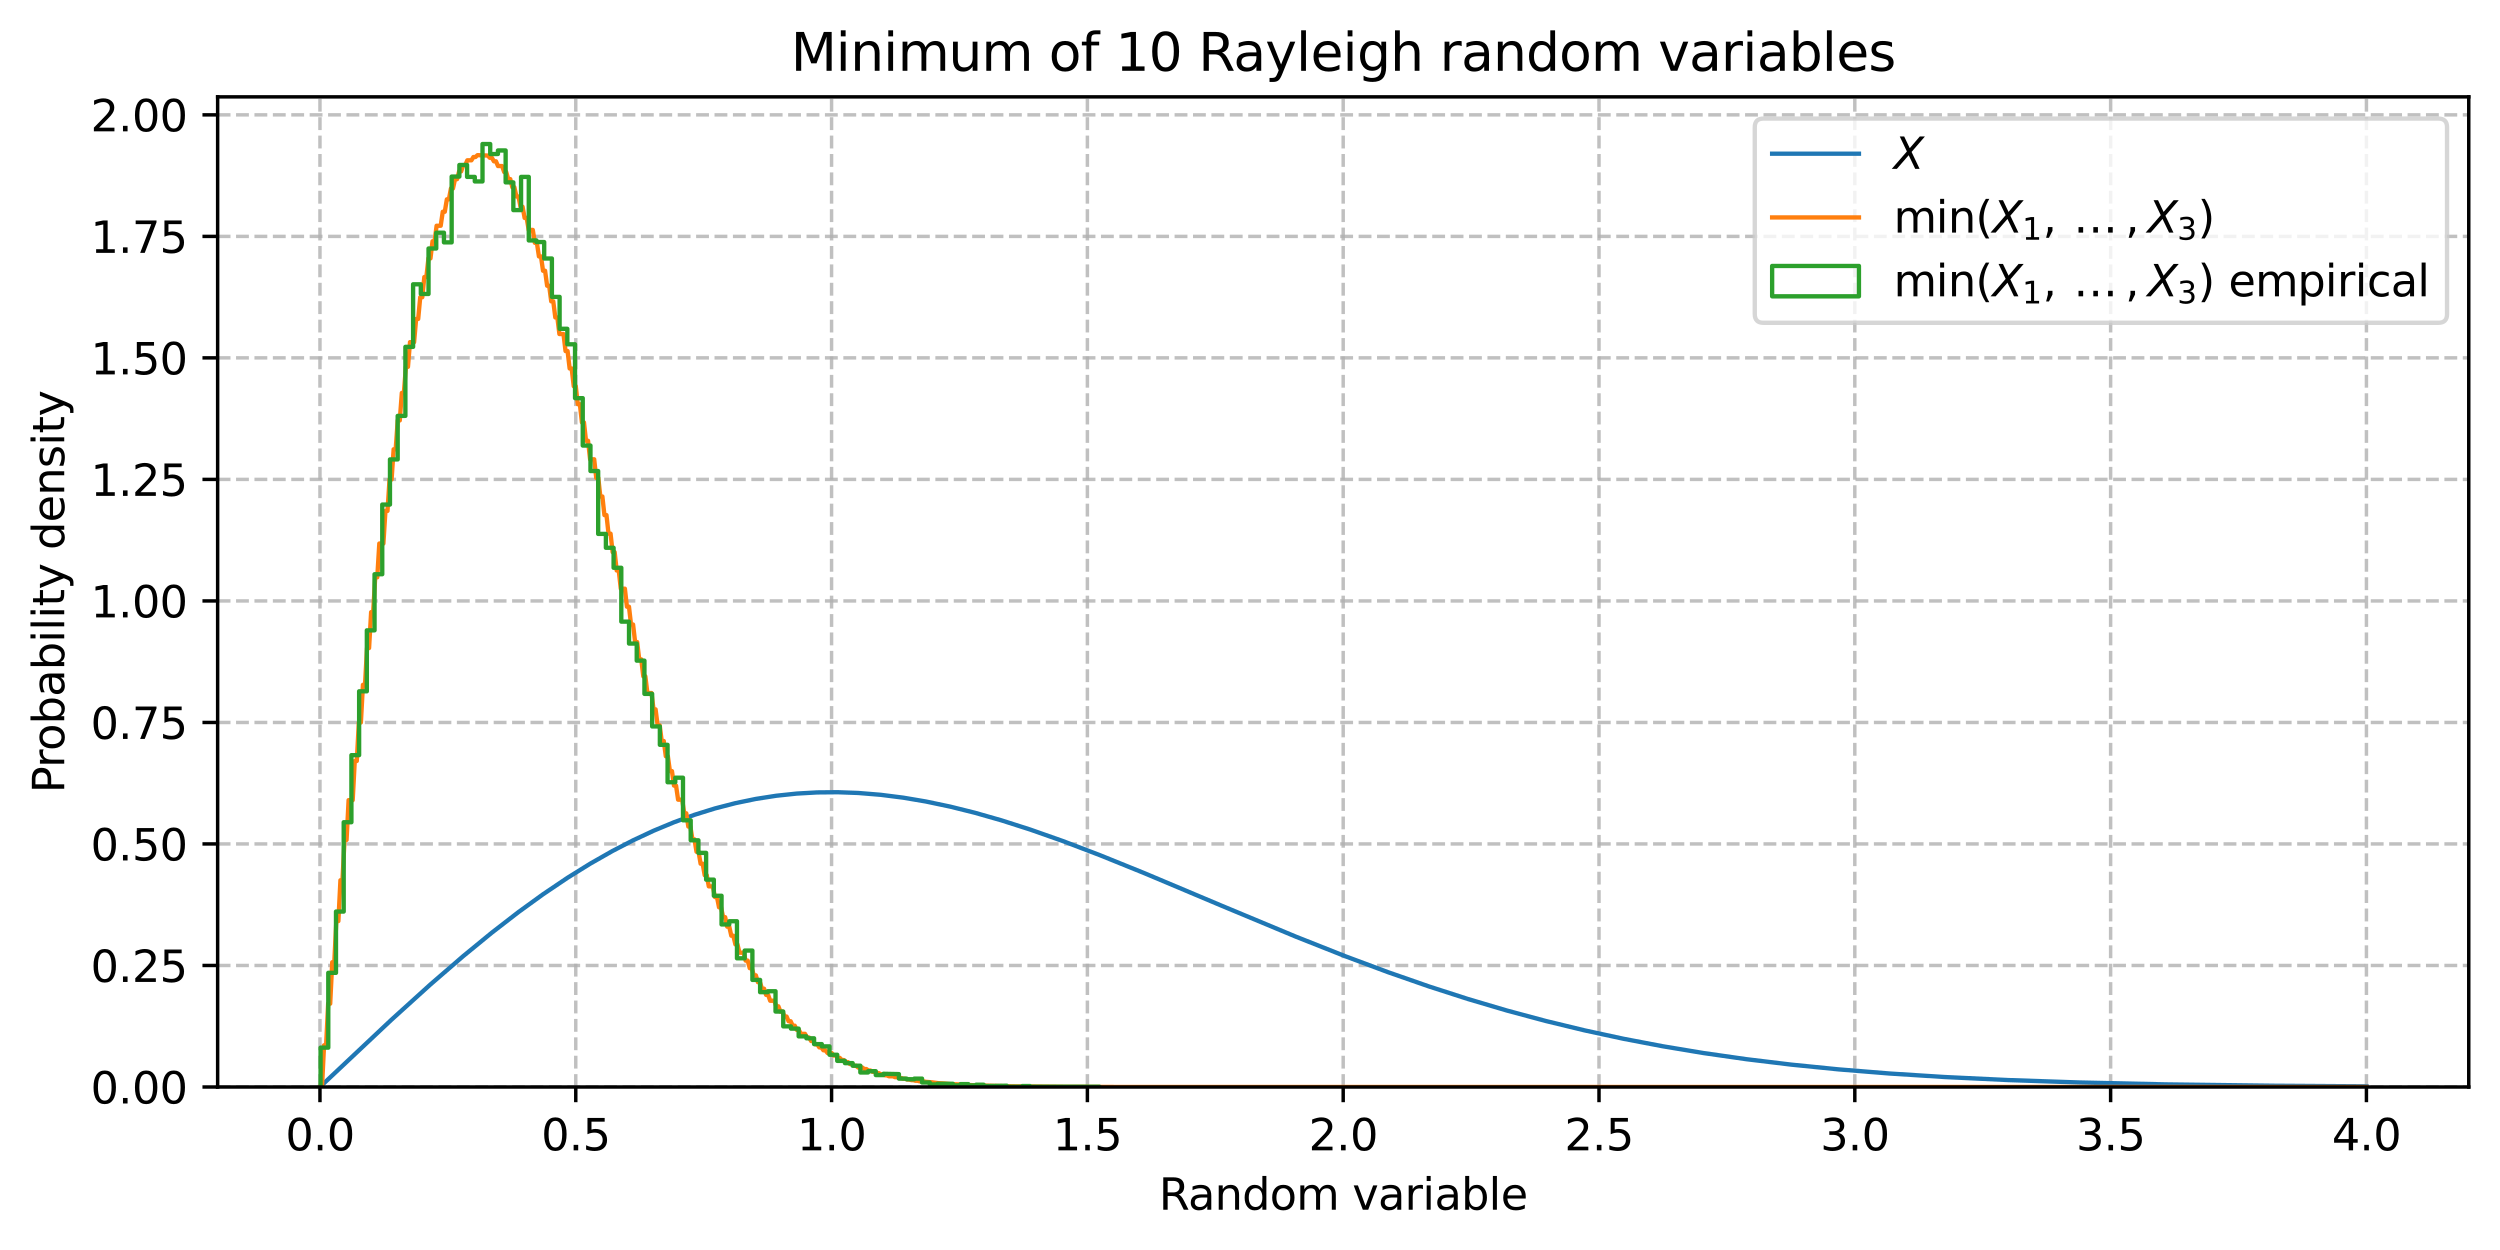 <?xml version="1.0" encoding="utf-8" standalone="no"?>
<!DOCTYPE svg PUBLIC "-//W3C//DTD SVG 1.1//EN"
  "http://www.w3.org/Graphics/SVG/1.1/DTD/svg11.dtd">
<svg xmlns:xlink="http://www.w3.org/1999/xlink" width="576pt" height="288pt" viewBox="0 0 576 288" xmlns="http://www.w3.org/2000/svg" version="1.1">
 <defs>
  <style type="text/css">*{stroke-linejoin: round; stroke-linecap: butt}</style>
 </defs>
 <g id="figure_1">
  <g id="patch_1">
   <path d="M 0 288 
L 576 288 
L 576 0 
L 0 0 
z
" style="fill: #ffffff"/>
  </g>
  <g id="axes_1">
   <g id="patch_2">
    <path d="M 50.144 250.444 
L 568.8 250.444 
L 568.8 22.318 
L 50.144 22.318 
z
" style="fill: #ffffff"/>
   </g>
   <g id="matplotlib.axis_1">
    <g id="xtick_1">
     <g id="line2d_1">
      <path d="M 73.719 250.444 
L 73.719 22.318 
" clip-path="url(#p035b36b702)" style="fill: none; stroke-dasharray: 2.96,1.28; stroke-dashoffset: 0; stroke: #b0b0b0; stroke-opacity: 0.8; stroke-width: 0.8"/>
     </g>
     <g id="line2d_2">
      <defs>
       <path id="m4d14ea968a" d="M 0 0 
L 0 3.5 
" style="stroke: #000000; stroke-width: 0.8"/>
      </defs>
      <g>
       <use xlink:href="#m4d14ea968a" x="73.719" y="250.444" style="stroke: #000000; stroke-width: 0.8"/>
      </g>
     </g>
     <g id="text_1">
      <!-- 0.0 -->
      <g transform="translate(65.767 265.042) scale(0.1 -0.1)">
       <defs>
        <path id="DejaVuSans-30" d="M 2034 4250 
Q 1547 4250 1301 3770 
Q 1056 3291 1056 2328 
Q 1056 1369 1301 889 
Q 1547 409 2034 409 
Q 2525 409 2770 889 
Q 3016 1369 3016 2328 
Q 3016 3291 2770 3770 
Q 2525 4250 2034 4250 
z
M 2034 4750 
Q 2819 4750 3233 4129 
Q 3647 3509 3647 2328 
Q 3647 1150 3233 529 
Q 2819 -91 2034 -91 
Q 1250 -91 836 529 
Q 422 1150 422 2328 
Q 422 3509 836 4129 
Q 1250 4750 2034 4750 
z
" transform="scale(0.016)"/>
        <path id="DejaVuSans-2e" d="M 684 794 
L 1344 794 
L 1344 0 
L 684 0 
L 684 794 
z
" transform="scale(0.016)"/>
       </defs>
       <use xlink:href="#DejaVuSans-30"/>
       <use xlink:href="#DejaVuSans-2e" transform="translate(63.623 0)"/>
       <use xlink:href="#DejaVuSans-30" transform="translate(95.41 0)"/>
      </g>
     </g>
    </g>
    <g id="xtick_2">
     <g id="line2d_3">
      <path d="M 132.657 250.444 
L 132.657 22.318 
" clip-path="url(#p035b36b702)" style="fill: none; stroke-dasharray: 2.96,1.28; stroke-dashoffset: 0; stroke: #b0b0b0; stroke-opacity: 0.8; stroke-width: 0.8"/>
     </g>
     <g id="line2d_4">
      <g>
       <use xlink:href="#m4d14ea968a" x="132.657" y="250.444" style="stroke: #000000; stroke-width: 0.8"/>
      </g>
     </g>
     <g id="text_2">
      <!-- 0.5 -->
      <g transform="translate(124.706 265.042) scale(0.1 -0.1)">
       <defs>
        <path id="DejaVuSans-35" d="M 691 4666 
L 3169 4666 
L 3169 4134 
L 1269 4134 
L 1269 2991 
Q 1406 3038 1543 3061 
Q 1681 3084 1819 3084 
Q 2600 3084 3056 2656 
Q 3513 2228 3513 1497 
Q 3513 744 3044 326 
Q 2575 -91 1722 -91 
Q 1428 -91 1123 -41 
Q 819 9 494 109 
L 494 744 
Q 775 591 1075 516 
Q 1375 441 1709 441 
Q 2250 441 2565 725 
Q 2881 1009 2881 1497 
Q 2881 1984 2565 2268 
Q 2250 2553 1709 2553 
Q 1456 2553 1204 2497 
Q 953 2441 691 2322 
L 691 4666 
z
" transform="scale(0.016)"/>
       </defs>
       <use xlink:href="#DejaVuSans-30"/>
       <use xlink:href="#DejaVuSans-2e" transform="translate(63.623 0)"/>
       <use xlink:href="#DejaVuSans-35" transform="translate(95.41 0)"/>
      </g>
     </g>
    </g>
    <g id="xtick_3">
     <g id="line2d_5">
      <path d="M 191.595 250.444 
L 191.595 22.318 
" clip-path="url(#p035b36b702)" style="fill: none; stroke-dasharray: 2.96,1.28; stroke-dashoffset: 0; stroke: #b0b0b0; stroke-opacity: 0.8; stroke-width: 0.8"/>
     </g>
     <g id="line2d_6">
      <g>
       <use xlink:href="#m4d14ea968a" x="191.595" y="250.444" style="stroke: #000000; stroke-width: 0.8"/>
      </g>
     </g>
     <g id="text_3">
      <!-- 1.0 -->
      <g transform="translate(183.644 265.042) scale(0.1 -0.1)">
       <defs>
        <path id="DejaVuSans-31" d="M 794 531 
L 1825 531 
L 1825 4091 
L 703 3866 
L 703 4441 
L 1819 4666 
L 2450 4666 
L 2450 531 
L 3481 531 
L 3481 0 
L 794 0 
L 794 531 
z
" transform="scale(0.016)"/>
       </defs>
       <use xlink:href="#DejaVuSans-31"/>
       <use xlink:href="#DejaVuSans-2e" transform="translate(63.623 0)"/>
       <use xlink:href="#DejaVuSans-30" transform="translate(95.41 0)"/>
      </g>
     </g>
    </g>
    <g id="xtick_4">
     <g id="line2d_7">
      <path d="M 250.534 250.444 
L 250.534 22.318 
" clip-path="url(#p035b36b702)" style="fill: none; stroke-dasharray: 2.96,1.28; stroke-dashoffset: 0; stroke: #b0b0b0; stroke-opacity: 0.8; stroke-width: 0.8"/>
     </g>
     <g id="line2d_8">
      <g>
       <use xlink:href="#m4d14ea968a" x="250.534" y="250.444" style="stroke: #000000; stroke-width: 0.8"/>
      </g>
     </g>
     <g id="text_4">
      <!-- 1.5 -->
      <g transform="translate(242.582 265.042) scale(0.1 -0.1)">
       <use xlink:href="#DejaVuSans-31"/>
       <use xlink:href="#DejaVuSans-2e" transform="translate(63.623 0)"/>
       <use xlink:href="#DejaVuSans-35" transform="translate(95.41 0)"/>
      </g>
     </g>
    </g>
    <g id="xtick_5">
     <g id="line2d_9">
      <path d="M 309.472 250.444 
L 309.472 22.318 
" clip-path="url(#p035b36b702)" style="fill: none; stroke-dasharray: 2.96,1.28; stroke-dashoffset: 0; stroke: #b0b0b0; stroke-opacity: 0.8; stroke-width: 0.8"/>
     </g>
     <g id="line2d_10">
      <g>
       <use xlink:href="#m4d14ea968a" x="309.472" y="250.444" style="stroke: #000000; stroke-width: 0.8"/>
      </g>
     </g>
     <g id="text_5">
      <!-- 2.0 -->
      <g transform="translate(301.52 265.042) scale(0.1 -0.1)">
       <defs>
        <path id="DejaVuSans-32" d="M 1228 531 
L 3431 531 
L 3431 0 
L 469 0 
L 469 531 
Q 828 903 1448 1529 
Q 2069 2156 2228 2338 
Q 2531 2678 2651 2914 
Q 2772 3150 2772 3378 
Q 2772 3750 2511 3984 
Q 2250 4219 1831 4219 
Q 1534 4219 1204 4116 
Q 875 4013 500 3803 
L 500 4441 
Q 881 4594 1212 4672 
Q 1544 4750 1819 4750 
Q 2544 4750 2975 4387 
Q 3406 4025 3406 3419 
Q 3406 3131 3298 2873 
Q 3191 2616 2906 2266 
Q 2828 2175 2409 1742 
Q 1991 1309 1228 531 
z
" transform="scale(0.016)"/>
       </defs>
       <use xlink:href="#DejaVuSans-32"/>
       <use xlink:href="#DejaVuSans-2e" transform="translate(63.623 0)"/>
       <use xlink:href="#DejaVuSans-30" transform="translate(95.41 0)"/>
      </g>
     </g>
    </g>
    <g id="xtick_6">
     <g id="line2d_11">
      <path d="M 368.41 250.444 
L 368.41 22.318 
" clip-path="url(#p035b36b702)" style="fill: none; stroke-dasharray: 2.96,1.28; stroke-dashoffset: 0; stroke: #b0b0b0; stroke-opacity: 0.8; stroke-width: 0.8"/>
     </g>
     <g id="line2d_12">
      <g>
       <use xlink:href="#m4d14ea968a" x="368.41" y="250.444" style="stroke: #000000; stroke-width: 0.8"/>
      </g>
     </g>
     <g id="text_6">
      <!-- 2.5 -->
      <g transform="translate(360.459 265.042) scale(0.1 -0.1)">
       <use xlink:href="#DejaVuSans-32"/>
       <use xlink:href="#DejaVuSans-2e" transform="translate(63.623 0)"/>
       <use xlink:href="#DejaVuSans-35" transform="translate(95.41 0)"/>
      </g>
     </g>
    </g>
    <g id="xtick_7">
     <g id="line2d_13">
      <path d="M 427.348 250.444 
L 427.348 22.318 
" clip-path="url(#p035b36b702)" style="fill: none; stroke-dasharray: 2.96,1.28; stroke-dashoffset: 0; stroke: #b0b0b0; stroke-opacity: 0.8; stroke-width: 0.8"/>
     </g>
     <g id="line2d_14">
      <g>
       <use xlink:href="#m4d14ea968a" x="427.348" y="250.444" style="stroke: #000000; stroke-width: 0.8"/>
      </g>
     </g>
     <g id="text_7">
      <!-- 3.0 -->
      <g transform="translate(419.397 265.042) scale(0.1 -0.1)">
       <defs>
        <path id="DejaVuSans-33" d="M 2597 2516 
Q 3050 2419 3304 2112 
Q 3559 1806 3559 1356 
Q 3559 666 3084 287 
Q 2609 -91 1734 -91 
Q 1441 -91 1130 -33 
Q 819 25 488 141 
L 488 750 
Q 750 597 1062 519 
Q 1375 441 1716 441 
Q 2309 441 2620 675 
Q 2931 909 2931 1356 
Q 2931 1769 2642 2001 
Q 2353 2234 1838 2234 
L 1294 2234 
L 1294 2753 
L 1863 2753 
Q 2328 2753 2575 2939 
Q 2822 3125 2822 3475 
Q 2822 3834 2567 4026 
Q 2313 4219 1838 4219 
Q 1578 4219 1281 4162 
Q 984 4106 628 3988 
L 628 4550 
Q 988 4650 1302 4700 
Q 1616 4750 1894 4750 
Q 2613 4750 3031 4423 
Q 3450 4097 3450 3541 
Q 3450 3153 3228 2886 
Q 3006 2619 2597 2516 
z
" transform="scale(0.016)"/>
       </defs>
       <use xlink:href="#DejaVuSans-33"/>
       <use xlink:href="#DejaVuSans-2e" transform="translate(63.623 0)"/>
       <use xlink:href="#DejaVuSans-30" transform="translate(95.41 0)"/>
      </g>
     </g>
    </g>
    <g id="xtick_8">
     <g id="line2d_15">
      <path d="M 486.287 250.444 
L 486.287 22.318 
" clip-path="url(#p035b36b702)" style="fill: none; stroke-dasharray: 2.96,1.28; stroke-dashoffset: 0; stroke: #b0b0b0; stroke-opacity: 0.8; stroke-width: 0.8"/>
     </g>
     <g id="line2d_16">
      <g>
       <use xlink:href="#m4d14ea968a" x="486.287" y="250.444" style="stroke: #000000; stroke-width: 0.8"/>
      </g>
     </g>
     <g id="text_8">
      <!-- 3.5 -->
      <g transform="translate(478.335 265.042) scale(0.1 -0.1)">
       <use xlink:href="#DejaVuSans-33"/>
       <use xlink:href="#DejaVuSans-2e" transform="translate(63.623 0)"/>
       <use xlink:href="#DejaVuSans-35" transform="translate(95.41 0)"/>
      </g>
     </g>
    </g>
    <g id="xtick_9">
     <g id="line2d_17">
      <path d="M 545.225 250.444 
L 545.225 22.318 
" clip-path="url(#p035b36b702)" style="fill: none; stroke-dasharray: 2.96,1.28; stroke-dashoffset: 0; stroke: #b0b0b0; stroke-opacity: 0.8; stroke-width: 0.8"/>
     </g>
     <g id="line2d_18">
      <g>
       <use xlink:href="#m4d14ea968a" x="545.225" y="250.444" style="stroke: #000000; stroke-width: 0.8"/>
      </g>
     </g>
     <g id="text_9">
      <!-- 4.0 -->
      <g transform="translate(537.273 265.042) scale(0.1 -0.1)">
       <defs>
        <path id="DejaVuSans-34" d="M 2419 4116 
L 825 1625 
L 2419 1625 
L 2419 4116 
z
M 2253 4666 
L 3047 4666 
L 3047 1625 
L 3713 1625 
L 3713 1100 
L 3047 1100 
L 3047 0 
L 2419 0 
L 2419 1100 
L 313 1100 
L 313 1709 
L 2253 4666 
z
" transform="scale(0.016)"/>
       </defs>
       <use xlink:href="#DejaVuSans-34"/>
       <use xlink:href="#DejaVuSans-2e" transform="translate(63.623 0)"/>
       <use xlink:href="#DejaVuSans-30" transform="translate(95.41 0)"/>
      </g>
     </g>
    </g>
    <g id="text_10">
     <!-- Random variable -->
     <g transform="translate(267.012 278.72) scale(0.1 -0.1)">
      <defs>
       <path id="DejaVuSans-52" d="M 2841 2188 
Q 3044 2119 3236 1894 
Q 3428 1669 3622 1275 
L 4263 0 
L 3584 0 
L 2988 1197 
Q 2756 1666 2539 1819 
Q 2322 1972 1947 1972 
L 1259 1972 
L 1259 0 
L 628 0 
L 628 4666 
L 2053 4666 
Q 2853 4666 3247 4331 
Q 3641 3997 3641 3322 
Q 3641 2881 3436 2590 
Q 3231 2300 2841 2188 
z
M 1259 4147 
L 1259 2491 
L 2053 2491 
Q 2509 2491 2742 2702 
Q 2975 2913 2975 3322 
Q 2975 3731 2742 3939 
Q 2509 4147 2053 4147 
L 1259 4147 
z
" transform="scale(0.016)"/>
       <path id="DejaVuSans-61" d="M 2194 1759 
Q 1497 1759 1228 1600 
Q 959 1441 959 1056 
Q 959 750 1161 570 
Q 1363 391 1709 391 
Q 2188 391 2477 730 
Q 2766 1069 2766 1631 
L 2766 1759 
L 2194 1759 
z
M 3341 1997 
L 3341 0 
L 2766 0 
L 2766 531 
Q 2569 213 2275 61 
Q 1981 -91 1556 -91 
Q 1019 -91 701 211 
Q 384 513 384 1019 
Q 384 1609 779 1909 
Q 1175 2209 1959 2209 
L 2766 2209 
L 2766 2266 
Q 2766 2663 2505 2880 
Q 2244 3097 1772 3097 
Q 1472 3097 1187 3025 
Q 903 2953 641 2809 
L 641 3341 
Q 956 3463 1253 3523 
Q 1550 3584 1831 3584 
Q 2591 3584 2966 3190 
Q 3341 2797 3341 1997 
z
" transform="scale(0.016)"/>
       <path id="DejaVuSans-6e" d="M 3513 2113 
L 3513 0 
L 2938 0 
L 2938 2094 
Q 2938 2591 2744 2837 
Q 2550 3084 2163 3084 
Q 1697 3084 1428 2787 
Q 1159 2491 1159 1978 
L 1159 0 
L 581 0 
L 581 3500 
L 1159 3500 
L 1159 2956 
Q 1366 3272 1645 3428 
Q 1925 3584 2291 3584 
Q 2894 3584 3203 3211 
Q 3513 2838 3513 2113 
z
" transform="scale(0.016)"/>
       <path id="DejaVuSans-64" d="M 2906 2969 
L 2906 4863 
L 3481 4863 
L 3481 0 
L 2906 0 
L 2906 525 
Q 2725 213 2448 61 
Q 2172 -91 1784 -91 
Q 1150 -91 751 415 
Q 353 922 353 1747 
Q 353 2572 751 3078 
Q 1150 3584 1784 3584 
Q 2172 3584 2448 3432 
Q 2725 3281 2906 2969 
z
M 947 1747 
Q 947 1113 1208 752 
Q 1469 391 1925 391 
Q 2381 391 2643 752 
Q 2906 1113 2906 1747 
Q 2906 2381 2643 2742 
Q 2381 3103 1925 3103 
Q 1469 3103 1208 2742 
Q 947 2381 947 1747 
z
" transform="scale(0.016)"/>
       <path id="DejaVuSans-6f" d="M 1959 3097 
Q 1497 3097 1228 2736 
Q 959 2375 959 1747 
Q 959 1119 1226 758 
Q 1494 397 1959 397 
Q 2419 397 2687 759 
Q 2956 1122 2956 1747 
Q 2956 2369 2687 2733 
Q 2419 3097 1959 3097 
z
M 1959 3584 
Q 2709 3584 3137 3096 
Q 3566 2609 3566 1747 
Q 3566 888 3137 398 
Q 2709 -91 1959 -91 
Q 1206 -91 779 398 
Q 353 888 353 1747 
Q 353 2609 779 3096 
Q 1206 3584 1959 3584 
z
" transform="scale(0.016)"/>
       <path id="DejaVuSans-6d" d="M 3328 2828 
Q 3544 3216 3844 3400 
Q 4144 3584 4550 3584 
Q 5097 3584 5394 3201 
Q 5691 2819 5691 2113 
L 5691 0 
L 5113 0 
L 5113 2094 
Q 5113 2597 4934 2840 
Q 4756 3084 4391 3084 
Q 3944 3084 3684 2787 
Q 3425 2491 3425 1978 
L 3425 0 
L 2847 0 
L 2847 2094 
Q 2847 2600 2669 2842 
Q 2491 3084 2119 3084 
Q 1678 3084 1418 2786 
Q 1159 2488 1159 1978 
L 1159 0 
L 581 0 
L 581 3500 
L 1159 3500 
L 1159 2956 
Q 1356 3278 1631 3431 
Q 1906 3584 2284 3584 
Q 2666 3584 2933 3390 
Q 3200 3197 3328 2828 
z
" transform="scale(0.016)"/>
       <path id="DejaVuSans-20" transform="scale(0.016)"/>
       <path id="DejaVuSans-76" d="M 191 3500 
L 800 3500 
L 1894 563 
L 2988 3500 
L 3597 3500 
L 2284 0 
L 1503 0 
L 191 3500 
z
" transform="scale(0.016)"/>
       <path id="DejaVuSans-72" d="M 2631 2963 
Q 2534 3019 2420 3045 
Q 2306 3072 2169 3072 
Q 1681 3072 1420 2755 
Q 1159 2438 1159 1844 
L 1159 0 
L 581 0 
L 581 3500 
L 1159 3500 
L 1159 2956 
Q 1341 3275 1631 3429 
Q 1922 3584 2338 3584 
Q 2397 3584 2469 3576 
Q 2541 3569 2628 3553 
L 2631 2963 
z
" transform="scale(0.016)"/>
       <path id="DejaVuSans-69" d="M 603 3500 
L 1178 3500 
L 1178 0 
L 603 0 
L 603 3500 
z
M 603 4863 
L 1178 4863 
L 1178 4134 
L 603 4134 
L 603 4863 
z
" transform="scale(0.016)"/>
       <path id="DejaVuSans-62" d="M 3116 1747 
Q 3116 2381 2855 2742 
Q 2594 3103 2138 3103 
Q 1681 3103 1420 2742 
Q 1159 2381 1159 1747 
Q 1159 1113 1420 752 
Q 1681 391 2138 391 
Q 2594 391 2855 752 
Q 3116 1113 3116 1747 
z
M 1159 2969 
Q 1341 3281 1617 3432 
Q 1894 3584 2278 3584 
Q 2916 3584 3314 3078 
Q 3713 2572 3713 1747 
Q 3713 922 3314 415 
Q 2916 -91 2278 -91 
Q 1894 -91 1617 61 
Q 1341 213 1159 525 
L 1159 0 
L 581 0 
L 581 4863 
L 1159 4863 
L 1159 2969 
z
" transform="scale(0.016)"/>
       <path id="DejaVuSans-6c" d="M 603 4863 
L 1178 4863 
L 1178 0 
L 603 0 
L 603 4863 
z
" transform="scale(0.016)"/>
       <path id="DejaVuSans-65" d="M 3597 1894 
L 3597 1613 
L 953 1613 
Q 991 1019 1311 708 
Q 1631 397 2203 397 
Q 2534 397 2845 478 
Q 3156 559 3463 722 
L 3463 178 
Q 3153 47 2828 -22 
Q 2503 -91 2169 -91 
Q 1331 -91 842 396 
Q 353 884 353 1716 
Q 353 2575 817 3079 
Q 1281 3584 2069 3584 
Q 2775 3584 3186 3129 
Q 3597 2675 3597 1894 
z
M 3022 2063 
Q 3016 2534 2758 2815 
Q 2500 3097 2075 3097 
Q 1594 3097 1305 2825 
Q 1016 2553 972 2059 
L 3022 2063 
z
" transform="scale(0.016)"/>
      </defs>
      <use xlink:href="#DejaVuSans-52"/>
      <use xlink:href="#DejaVuSans-61" transform="translate(67.232 0)"/>
      <use xlink:href="#DejaVuSans-6e" transform="translate(128.512 0)"/>
      <use xlink:href="#DejaVuSans-64" transform="translate(191.891 0)"/>
      <use xlink:href="#DejaVuSans-6f" transform="translate(255.367 0)"/>
      <use xlink:href="#DejaVuSans-6d" transform="translate(316.549 0)"/>
      <use xlink:href="#DejaVuSans-20" transform="translate(413.961 0)"/>
      <use xlink:href="#DejaVuSans-76" transform="translate(445.748 0)"/>
      <use xlink:href="#DejaVuSans-61" transform="translate(504.928 0)"/>
      <use xlink:href="#DejaVuSans-72" transform="translate(566.207 0)"/>
      <use xlink:href="#DejaVuSans-69" transform="translate(607.32 0)"/>
      <use xlink:href="#DejaVuSans-61" transform="translate(635.104 0)"/>
      <use xlink:href="#DejaVuSans-62" transform="translate(696.383 0)"/>
      <use xlink:href="#DejaVuSans-6c" transform="translate(759.859 0)"/>
      <use xlink:href="#DejaVuSans-65" transform="translate(787.643 0)"/>
     </g>
    </g>
   </g>
   <g id="matplotlib.axis_2">
    <g id="ytick_1">
     <g id="line2d_19">
      <path d="M 50.144 250.444 
L 568.8 250.444 
" clip-path="url(#p035b36b702)" style="fill: none; stroke-dasharray: 2.96,1.28; stroke-dashoffset: 0; stroke: #b0b0b0; stroke-opacity: 0.8; stroke-width: 0.8"/>
     </g>
     <g id="line2d_20">
      <defs>
       <path id="m4a3ac3873a" d="M 0 0 
L -3.5 0 
" style="stroke: #000000; stroke-width: 0.8"/>
      </defs>
      <g>
       <use xlink:href="#m4a3ac3873a" x="50.144" y="250.444" style="stroke: #000000; stroke-width: 0.8"/>
      </g>
     </g>
     <g id="text_11">
      <!-- 0.00 -->
      <g transform="translate(20.878 254.243) scale(0.1 -0.1)">
       <use xlink:href="#DejaVuSans-30"/>
       <use xlink:href="#DejaVuSans-2e" transform="translate(63.623 0)"/>
       <use xlink:href="#DejaVuSans-30" transform="translate(95.41 0)"/>
       <use xlink:href="#DejaVuSans-30" transform="translate(159.033 0)"/>
      </g>
     </g>
    </g>
    <g id="ytick_2">
     <g id="line2d_21">
      <path d="M 50.144 222.446 
L 568.8 222.446 
" clip-path="url(#p035b36b702)" style="fill: none; stroke-dasharray: 2.96,1.28; stroke-dashoffset: 0; stroke: #b0b0b0; stroke-opacity: 0.8; stroke-width: 0.8"/>
     </g>
     <g id="line2d_22">
      <g>
       <use xlink:href="#m4a3ac3873a" x="50.144" y="222.446" style="stroke: #000000; stroke-width: 0.8"/>
      </g>
     </g>
     <g id="text_12">
      <!-- 0.25 -->
      <g transform="translate(20.878 226.245) scale(0.1 -0.1)">
       <use xlink:href="#DejaVuSans-30"/>
       <use xlink:href="#DejaVuSans-2e" transform="translate(63.623 0)"/>
       <use xlink:href="#DejaVuSans-32" transform="translate(95.41 0)"/>
       <use xlink:href="#DejaVuSans-35" transform="translate(159.033 0)"/>
      </g>
     </g>
    </g>
    <g id="ytick_3">
     <g id="line2d_23">
      <path d="M 50.144 194.449 
L 568.8 194.449 
" clip-path="url(#p035b36b702)" style="fill: none; stroke-dasharray: 2.96,1.28; stroke-dashoffset: 0; stroke: #b0b0b0; stroke-opacity: 0.8; stroke-width: 0.8"/>
     </g>
     <g id="line2d_24">
      <g>
       <use xlink:href="#m4a3ac3873a" x="50.144" y="194.449" style="stroke: #000000; stroke-width: 0.8"/>
      </g>
     </g>
     <g id="text_13">
      <!-- 0.50 -->
      <g transform="translate(20.878 198.248) scale(0.1 -0.1)">
       <use xlink:href="#DejaVuSans-30"/>
       <use xlink:href="#DejaVuSans-2e" transform="translate(63.623 0)"/>
       <use xlink:href="#DejaVuSans-35" transform="translate(95.41 0)"/>
       <use xlink:href="#DejaVuSans-30" transform="translate(159.033 0)"/>
      </g>
     </g>
    </g>
    <g id="ytick_4">
     <g id="line2d_25">
      <path d="M 50.144 166.451 
L 568.8 166.451 
" clip-path="url(#p035b36b702)" style="fill: none; stroke-dasharray: 2.96,1.28; stroke-dashoffset: 0; stroke: #b0b0b0; stroke-opacity: 0.8; stroke-width: 0.8"/>
     </g>
     <g id="line2d_26">
      <g>
       <use xlink:href="#m4a3ac3873a" x="50.144" y="166.451" style="stroke: #000000; stroke-width: 0.8"/>
      </g>
     </g>
     <g id="text_14">
      <!-- 0.75 -->
      <g transform="translate(20.878 170.25) scale(0.1 -0.1)">
       <defs>
        <path id="DejaVuSans-37" d="M 525 4666 
L 3525 4666 
L 3525 4397 
L 1831 0 
L 1172 0 
L 2766 4134 
L 525 4134 
L 525 4666 
z
" transform="scale(0.016)"/>
       </defs>
       <use xlink:href="#DejaVuSans-30"/>
       <use xlink:href="#DejaVuSans-2e" transform="translate(63.623 0)"/>
       <use xlink:href="#DejaVuSans-37" transform="translate(95.41 0)"/>
       <use xlink:href="#DejaVuSans-35" transform="translate(159.033 0)"/>
      </g>
     </g>
    </g>
    <g id="ytick_5">
     <g id="line2d_27">
      <path d="M 50.144 138.453 
L 568.8 138.453 
" clip-path="url(#p035b36b702)" style="fill: none; stroke-dasharray: 2.96,1.28; stroke-dashoffset: 0; stroke: #b0b0b0; stroke-opacity: 0.8; stroke-width: 0.8"/>
     </g>
     <g id="line2d_28">
      <g>
       <use xlink:href="#m4a3ac3873a" x="50.144" y="138.453" style="stroke: #000000; stroke-width: 0.8"/>
      </g>
     </g>
     <g id="text_15">
      <!-- 1.00 -->
      <g transform="translate(20.878 142.253) scale(0.1 -0.1)">
       <use xlink:href="#DejaVuSans-31"/>
       <use xlink:href="#DejaVuSans-2e" transform="translate(63.623 0)"/>
       <use xlink:href="#DejaVuSans-30" transform="translate(95.41 0)"/>
       <use xlink:href="#DejaVuSans-30" transform="translate(159.033 0)"/>
      </g>
     </g>
    </g>
    <g id="ytick_6">
     <g id="line2d_29">
      <path d="M 50.144 110.456 
L 568.8 110.456 
" clip-path="url(#p035b36b702)" style="fill: none; stroke-dasharray: 2.96,1.28; stroke-dashoffset: 0; stroke: #b0b0b0; stroke-opacity: 0.8; stroke-width: 0.8"/>
     </g>
     <g id="line2d_30">
      <g>
       <use xlink:href="#m4a3ac3873a" x="50.144" y="110.456" style="stroke: #000000; stroke-width: 0.8"/>
      </g>
     </g>
     <g id="text_16">
      <!-- 1.25 -->
      <g transform="translate(20.878 114.255) scale(0.1 -0.1)">
       <use xlink:href="#DejaVuSans-31"/>
       <use xlink:href="#DejaVuSans-2e" transform="translate(63.623 0)"/>
       <use xlink:href="#DejaVuSans-32" transform="translate(95.41 0)"/>
       <use xlink:href="#DejaVuSans-35" transform="translate(159.033 0)"/>
      </g>
     </g>
    </g>
    <g id="ytick_7">
     <g id="line2d_31">
      <path d="M 50.144 82.458 
L 568.8 82.458 
" clip-path="url(#p035b36b702)" style="fill: none; stroke-dasharray: 2.96,1.28; stroke-dashoffset: 0; stroke: #b0b0b0; stroke-opacity: 0.8; stroke-width: 0.8"/>
     </g>
     <g id="line2d_32">
      <g>
       <use xlink:href="#m4a3ac3873a" x="50.144" y="82.458" style="stroke: #000000; stroke-width: 0.8"/>
      </g>
     </g>
     <g id="text_17">
      <!-- 1.50 -->
      <g transform="translate(20.878 86.257) scale(0.1 -0.1)">
       <use xlink:href="#DejaVuSans-31"/>
       <use xlink:href="#DejaVuSans-2e" transform="translate(63.623 0)"/>
       <use xlink:href="#DejaVuSans-35" transform="translate(95.41 0)"/>
       <use xlink:href="#DejaVuSans-30" transform="translate(159.033 0)"/>
      </g>
     </g>
    </g>
    <g id="ytick_8">
     <g id="line2d_33">
      <path d="M 50.144 54.461 
L 568.8 54.461 
" clip-path="url(#p035b36b702)" style="fill: none; stroke-dasharray: 2.96,1.28; stroke-dashoffset: 0; stroke: #b0b0b0; stroke-opacity: 0.8; stroke-width: 0.8"/>
     </g>
     <g id="line2d_34">
      <g>
       <use xlink:href="#m4a3ac3873a" x="50.144" y="54.461" style="stroke: #000000; stroke-width: 0.8"/>
      </g>
     </g>
     <g id="text_18">
      <!-- 1.75 -->
      <g transform="translate(20.878 58.26) scale(0.1 -0.1)">
       <use xlink:href="#DejaVuSans-31"/>
       <use xlink:href="#DejaVuSans-2e" transform="translate(63.623 0)"/>
       <use xlink:href="#DejaVuSans-37" transform="translate(95.41 0)"/>
       <use xlink:href="#DejaVuSans-35" transform="translate(159.033 0)"/>
      </g>
     </g>
    </g>
    <g id="ytick_9">
     <g id="line2d_35">
      <path d="M 50.144 26.463 
L 568.8 26.463 
" clip-path="url(#p035b36b702)" style="fill: none; stroke-dasharray: 2.96,1.28; stroke-dashoffset: 0; stroke: #b0b0b0; stroke-opacity: 0.8; stroke-width: 0.8"/>
     </g>
     <g id="line2d_36">
      <g>
       <use xlink:href="#m4a3ac3873a" x="50.144" y="26.463" style="stroke: #000000; stroke-width: 0.8"/>
      </g>
     </g>
     <g id="text_19">
      <!-- 2.00 -->
      <g transform="translate(20.878 30.262) scale(0.1 -0.1)">
       <use xlink:href="#DejaVuSans-32"/>
       <use xlink:href="#DejaVuSans-2e" transform="translate(63.623 0)"/>
       <use xlink:href="#DejaVuSans-30" transform="translate(95.41 0)"/>
       <use xlink:href="#DejaVuSans-30" transform="translate(159.033 0)"/>
      </g>
     </g>
    </g>
    <g id="text_20">
     <!-- Probability density -->
     <g transform="translate(14.798 182.732) rotate(-90) scale(0.1 -0.1)">
      <defs>
       <path id="DejaVuSans-50" d="M 1259 4147 
L 1259 2394 
L 2053 2394 
Q 2494 2394 2734 2622 
Q 2975 2850 2975 3272 
Q 2975 3691 2734 3919 
Q 2494 4147 2053 4147 
L 1259 4147 
z
M 628 4666 
L 2053 4666 
Q 2838 4666 3239 4311 
Q 3641 3956 3641 3272 
Q 3641 2581 3239 2228 
Q 2838 1875 2053 1875 
L 1259 1875 
L 1259 0 
L 628 0 
L 628 4666 
z
" transform="scale(0.016)"/>
       <path id="DejaVuSans-74" d="M 1172 4494 
L 1172 3500 
L 2356 3500 
L 2356 3053 
L 1172 3053 
L 1172 1153 
Q 1172 725 1289 603 
Q 1406 481 1766 481 
L 2356 481 
L 2356 0 
L 1766 0 
Q 1100 0 847 248 
Q 594 497 594 1153 
L 594 3053 
L 172 3053 
L 172 3500 
L 594 3500 
L 594 4494 
L 1172 4494 
z
" transform="scale(0.016)"/>
       <path id="DejaVuSans-79" d="M 2059 -325 
Q 1816 -950 1584 -1140 
Q 1353 -1331 966 -1331 
L 506 -1331 
L 506 -850 
L 844 -850 
Q 1081 -850 1212 -737 
Q 1344 -625 1503 -206 
L 1606 56 
L 191 3500 
L 800 3500 
L 1894 763 
L 2988 3500 
L 3597 3500 
L 2059 -325 
z
" transform="scale(0.016)"/>
       <path id="DejaVuSans-73" d="M 2834 3397 
L 2834 2853 
Q 2591 2978 2328 3040 
Q 2066 3103 1784 3103 
Q 1356 3103 1142 2972 
Q 928 2841 928 2578 
Q 928 2378 1081 2264 
Q 1234 2150 1697 2047 
L 1894 2003 
Q 2506 1872 2764 1633 
Q 3022 1394 3022 966 
Q 3022 478 2636 193 
Q 2250 -91 1575 -91 
Q 1294 -91 989 -36 
Q 684 19 347 128 
L 347 722 
Q 666 556 975 473 
Q 1284 391 1588 391 
Q 1994 391 2212 530 
Q 2431 669 2431 922 
Q 2431 1156 2273 1281 
Q 2116 1406 1581 1522 
L 1381 1569 
Q 847 1681 609 1914 
Q 372 2147 372 2553 
Q 372 3047 722 3315 
Q 1072 3584 1716 3584 
Q 2034 3584 2315 3537 
Q 2597 3491 2834 3397 
z
" transform="scale(0.016)"/>
      </defs>
      <use xlink:href="#DejaVuSans-50"/>
      <use xlink:href="#DejaVuSans-72" transform="translate(58.553 0)"/>
      <use xlink:href="#DejaVuSans-6f" transform="translate(97.416 0)"/>
      <use xlink:href="#DejaVuSans-62" transform="translate(158.598 0)"/>
      <use xlink:href="#DejaVuSans-61" transform="translate(222.074 0)"/>
      <use xlink:href="#DejaVuSans-62" transform="translate(283.354 0)"/>
      <use xlink:href="#DejaVuSans-69" transform="translate(346.83 0)"/>
      <use xlink:href="#DejaVuSans-6c" transform="translate(374.613 0)"/>
      <use xlink:href="#DejaVuSans-69" transform="translate(402.396 0)"/>
      <use xlink:href="#DejaVuSans-74" transform="translate(430.18 0)"/>
      <use xlink:href="#DejaVuSans-79" transform="translate(469.389 0)"/>
      <use xlink:href="#DejaVuSans-20" transform="translate(528.568 0)"/>
      <use xlink:href="#DejaVuSans-64" transform="translate(560.355 0)"/>
      <use xlink:href="#DejaVuSans-65" transform="translate(623.832 0)"/>
      <use xlink:href="#DejaVuSans-6e" transform="translate(685.355 0)"/>
      <use xlink:href="#DejaVuSans-73" transform="translate(748.734 0)"/>
      <use xlink:href="#DejaVuSans-69" transform="translate(800.834 0)"/>
      <use xlink:href="#DejaVuSans-74" transform="translate(828.617 0)"/>
      <use xlink:href="#DejaVuSans-79" transform="translate(867.826 0)"/>
     </g>
    </g>
   </g>
   <g id="line2d_37">
    <path d="M 73.719 250.444 
L 90.222 234.918 
L 99.18 226.812 
L 106.724 220.292 
L 113.326 214.88 
L 119.455 210.142 
L 125.113 206.043 
L 130.771 202.231 
L 135.958 199.007 
L 141.144 196.052 
L 145.859 193.611 
L 150.574 191.408 
L 155.29 189.448 
L 160.005 187.733 
L 164.72 186.266 
L 169.435 185.046 
L 174.15 184.071 
L 178.865 183.337 
L 183.58 182.839 
L 188.295 182.572 
L 193.01 182.528 
L 197.725 182.699 
L 202.912 183.123 
L 208.098 183.781 
L 213.285 184.659 
L 218.943 185.849 
L 224.601 187.258 
L 230.73 189.009 
L 237.332 191.12 
L 244.876 193.776 
L 253.363 197.009 
L 263.736 201.208 
L 281.182 208.559 
L 298.627 215.831 
L 309.943 220.313 
L 319.845 224.007 
L 329.275 227.291 
L 338.234 230.179 
L 347.192 232.828 
L 356.151 235.236 
L 365.11 237.403 
L 374.068 239.337 
L 383.027 241.046 
L 392.457 242.619 
L 402.358 244.038 
L 412.732 245.293 
L 423.576 246.381 
L 435.364 247.338 
L 448.095 248.149 
L 462.711 248.848 
L 479.214 249.406 
L 499.017 249.842 
L 524.007 250.154 
L 545.225 250.293 
L 545.225 250.293 
" clip-path="url(#p035b36b702)" style="fill: none; stroke: #1f77b4; stroke-linecap: square"/>
   </g>
   <g id="line2d_38">
    <path d="M 73.719 250.444 
L 74.191 250.444 
L 74.662 240.834 
L 75.134 240.834 
L 75.605 231.245 
L 76.077 231.245 
L 76.548 221.698 
L 77.02 221.698 
L 77.491 212.215 
L 77.963 212.215 
L 78.434 202.816 
L 78.906 202.816 
L 79.377 193.522 
L 79.849 193.522 
L 80.32 184.352 
L 81.263 184.352 
L 81.735 175.326 
L 82.206 175.326 
L 82.678 166.464 
L 83.149 166.464 
L 83.621 157.784 
L 84.092 157.784 
L 84.564 149.304 
L 85.035 149.304 
L 85.507 141.04 
L 85.978 141.04 
L 86.45 133.01 
L 86.921 133.01 
L 87.393 125.228 
L 88.336 125.228 
L 88.807 117.71 
L 89.279 117.71 
L 89.75 110.469 
L 90.222 110.469 
L 90.693 103.518 
L 91.165 103.518 
L 91.636 96.868 
L 92.108 96.868 
L 92.579 90.531 
L 93.051 90.531 
L 93.522 84.516 
L 93.994 84.516 
L 94.465 78.831 
L 95.408 78.831 
L 95.88 73.485 
L 96.351 73.485 
L 96.823 68.483 
L 97.294 68.483 
L 97.766 63.831 
L 98.237 63.831 
L 98.709 59.533 
L 99.18 59.533 
L 99.652 55.592 
L 100.123 55.592 
L 100.595 52.011 
L 101.538 52.011 
L 102.009 48.789 
L 102.481 48.789 
L 102.952 45.927 
L 103.424 45.927 
L 103.895 43.424 
L 104.367 43.424 
L 104.838 41.277 
L 105.31 41.277 
L 105.781 39.484 
L 106.253 39.484 
L 106.724 38.039 
L 107.196 38.039 
L 107.667 36.938 
L 108.61 36.938 
L 109.082 36.175 
L 109.553 36.175 
L 110.025 35.744 
L 112.382 35.842 
L 112.854 36.355 
L 113.326 36.355 
L 113.797 37.164 
L 114.269 37.164 
L 114.74 38.259 
L 115.683 38.259 
L 116.155 39.63 
L 116.626 39.63 
L 117.098 41.265 
L 117.569 41.265 
L 118.041 43.152 
L 118.512 43.152 
L 118.984 45.279 
L 119.455 45.279 
L 119.927 47.634 
L 120.398 47.634 
L 120.87 50.205 
L 121.341 50.205 
L 121.813 52.978 
L 122.756 52.978 
L 123.227 55.941 
L 123.699 55.941 
L 124.17 59.08 
L 124.642 59.08 
L 125.113 62.382 
L 125.585 62.382 
L 126.056 65.835 
L 126.528 65.835 
L 126.999 69.424 
L 127.471 69.424 
L 127.942 73.138 
L 128.414 73.138 
L 128.885 76.962 
L 129.828 76.962 
L 130.3 80.886 
L 130.771 80.886 
L 131.243 84.895 
L 131.714 84.895 
L 132.186 88.979 
L 132.657 88.979 
L 133.129 93.124 
L 133.6 93.124 
L 134.072 97.32 
L 134.543 97.32 
L 135.015 101.556 
L 135.486 101.556 
L 135.958 105.819 
L 136.901 105.819 
L 137.372 110.101 
L 137.844 110.101 
L 138.315 114.39 
L 138.787 114.39 
L 139.258 118.678 
L 139.73 118.678 
L 140.201 122.954 
L 140.673 122.954 
L 141.144 127.211 
L 141.616 127.211 
L 142.087 131.44 
L 142.559 131.44 
L 143.03 135.634 
L 143.973 135.634 
L 144.445 139.784 
L 144.916 139.784 
L 145.388 143.885 
L 145.859 143.885 
L 146.331 147.93 
L 146.802 147.93 
L 147.274 151.913 
L 147.745 151.913 
L 148.217 155.828 
L 148.688 155.828 
L 149.16 159.672 
L 150.103 159.672 
L 150.574 163.439 
L 151.046 163.439 
L 151.517 167.125 
L 151.989 167.125 
L 152.46 170.728 
L 152.932 170.728 
L 153.403 174.243 
L 153.875 174.243 
L 154.347 177.669 
L 154.818 177.669 
L 155.29 181.003 
L 155.761 181.003 
L 156.233 184.243 
L 157.176 184.243 
L 157.647 187.388 
L 158.119 187.388 
L 158.59 190.436 
L 159.062 190.436 
L 159.533 193.387 
L 160.005 193.387 
L 160.476 196.24 
L 160.948 196.24 
L 161.419 198.996 
L 161.891 198.996 
L 162.362 201.654 
L 162.834 201.654 
L 163.305 204.214 
L 164.248 204.214 
L 164.72 206.678 
L 165.191 206.678 
L 165.663 209.047 
L 166.134 209.047 
L 166.606 211.32 
L 167.077 211.32 
L 167.549 213.501 
L 168.02 213.501 
L 168.492 215.589 
L 168.963 215.589 
L 169.435 217.588 
L 169.906 217.588 
L 170.378 219.498 
L 171.321 219.498 
L 171.792 221.322 
L 172.264 221.322 
L 172.735 223.061 
L 173.207 223.061 
L 173.678 224.718 
L 174.15 224.718 
L 174.621 226.295 
L 175.093 226.295 
L 175.564 227.795 
L 176.036 227.795 
L 176.507 229.219 
L 176.979 229.219 
L 177.45 230.57 
L 178.393 230.57 
L 178.865 231.85 
L 179.336 231.85 
L 179.808 233.063 
L 180.279 233.063 
L 180.751 234.209 
L 181.222 234.209 
L 181.694 235.293 
L 182.165 235.293 
L 182.637 236.316 
L 183.108 236.316 
L 183.58 237.281 
L 184.051 237.281 
L 184.523 238.19 
L 185.466 238.19 
L 185.937 239.045 
L 186.409 239.045 
L 186.88 239.85 
L 187.352 239.85 
L 187.823 240.605 
L 188.295 240.605 
L 188.766 241.315 
L 189.238 241.315 
L 189.709 241.98 
L 190.181 241.98 
L 190.652 242.602 
L 191.595 242.602 
L 192.067 243.185 
L 192.538 243.185 
L 193.01 243.731 
L 193.481 243.731 
L 193.953 244.24 
L 194.424 244.24 
L 194.896 244.715 
L 195.368 244.715 
L 195.839 245.158 
L 196.311 245.158 
L 196.782 245.571 
L 197.254 245.571 
L 197.725 245.955 
L 198.668 245.955 
L 199.14 246.312 
L 199.611 246.312 
L 200.083 246.644 
L 200.554 246.644 
L 201.026 246.952 
L 201.497 246.952 
L 201.969 247.237 
L 202.44 247.237 
L 202.912 247.502 
L 203.383 247.502 
L 203.855 247.747 
L 204.326 247.747 
L 204.798 247.973 
L 205.741 247.973 
L 206.212 248.182 
L 206.684 248.182 
L 207.155 248.375 
L 207.627 248.375 
L 208.098 248.554 
L 208.57 248.554 
L 209.041 248.718 
L 209.513 248.718 
L 209.984 248.869 
L 210.456 248.869 
L 210.927 249.008 
L 211.399 249.008 
L 211.87 249.136 
L 212.813 249.136 
L 213.285 249.253 
L 214.699 249.361 
L 216.114 249.55 
L 217.528 249.633 
L 218.943 249.778 
L 220.829 249.841 
L 222.243 249.951 
L 224.601 250.042 
L 226.487 250.117 
L 229.787 250.206 
L 233.559 250.29 
L 244.876 250.4 
L 258.549 250.436 
L 545.225 250.444 
L 545.225 250.444 
" clip-path="url(#p035b36b702)" style="fill: none; stroke: #ff7f0e; stroke-linecap: square"/>
   </g>
   <g id="patch_3">
    <path d="M 73.859 250.444 
L 73.859 241.379 
L 75.636 241.379 
L 75.636 224.14 
L 77.412 224.14 
L 77.412 210.023 
L 79.189 210.023 
L 79.189 189.441 
L 80.966 189.441 
L 80.966 173.986 
L 82.742 173.986 
L 82.742 159.274 
L 84.519 159.274 
L 84.519 145.23 
L 86.296 145.23 
L 86.296 132.302 
L 88.072 132.302 
L 88.072 116.252 
L 89.849 116.252 
L 89.849 105.85 
L 91.626 105.85 
L 91.626 95.819 
L 93.402 95.819 
L 93.402 79.918 
L 95.179 79.918 
L 95.179 65.503 
L 96.956 65.503 
L 96.956 67.732 
L 98.732 67.732 
L 98.732 57.255 
L 100.509 57.255 
L 100.509 53.615 
L 102.285 53.615 
L 102.285 55.844 
L 104.062 55.844 
L 104.062 40.686 
L 105.839 40.686 
L 105.839 38.011 
L 107.615 38.011 
L 107.615 40.76 
L 109.392 40.76 
L 109.392 41.8 
L 111.169 41.8 
L 111.169 33.181 
L 112.945 33.181 
L 112.945 35.485 
L 114.722 35.485 
L 114.722 34.667 
L 116.499 34.667 
L 116.499 42.023 
L 118.275 42.023 
L 118.275 48.413 
L 120.052 48.413 
L 120.052 40.76 
L 121.829 40.76 
L 121.829 55.398 
L 123.605 55.398 
L 123.605 55.769 
L 125.382 55.769 
L 125.382 59.559 
L 127.158 59.559 
L 127.158 68.401 
L 128.935 68.401 
L 128.935 75.757 
L 130.712 75.757 
L 130.712 79.324 
L 132.488 79.324 
L 132.488 91.732 
L 134.265 91.732 
L 134.265 102.655 
L 136.042 102.655 
L 136.042 108.525 
L 137.818 108.525 
L 137.818 123.014 
L 139.595 123.014 
L 139.595 126.209 
L 141.372 126.209 
L 141.372 130.816 
L 143.148 130.816 
L 143.148 143.224 
L 144.925 143.224 
L 144.925 148.277 
L 146.702 148.277 
L 146.702 152.215 
L 148.478 152.215 
L 148.478 159.868 
L 150.255 159.868 
L 150.255 167.373 
L 152.031 167.373 
L 152.031 171.608 
L 153.808 171.608 
L 153.808 180.227 
L 155.585 180.227 
L 155.585 179.187 
L 157.361 179.187 
L 157.361 188.995 
L 159.138 188.995 
L 159.138 193.602 
L 160.915 193.602 
L 160.915 196.5 
L 162.691 196.5 
L 162.691 202.667 
L 164.468 202.667 
L 164.468 206.382 
L 166.245 206.382 
L 166.245 212.995 
L 168.021 212.995 
L 168.021 212.252 
L 169.798 212.252 
L 169.798 220.797 
L 171.575 220.797 
L 171.575 219.014 
L 173.351 219.014 
L 173.351 225.775 
L 175.128 225.775 
L 175.128 228.599 
L 176.904 228.599 
L 176.904 228.376 
L 178.681 228.376 
L 178.681 233.057 
L 180.458 233.057 
L 180.458 236.475 
L 182.234 236.475 
L 182.234 236.995 
L 184.011 236.995 
L 184.011 238.778 
L 185.788 238.778 
L 185.788 239.224 
L 187.564 239.224 
L 187.564 240.561 
L 189.341 240.561 
L 189.341 241.082 
L 191.118 241.082 
L 191.118 243.013 
L 192.894 243.013 
L 192.894 244.425 
L 194.671 244.425 
L 194.671 244.945 
L 196.448 244.945 
L 196.448 245.54 
L 198.224 245.54 
L 198.224 247.1 
L 200.001 247.1 
L 200.001 246.803 
L 201.777 246.803 
L 201.777 247.695 
L 203.554 247.695 
L 203.554 247.397 
L 207.107 247.472 
L 207.107 248.512 
L 208.884 248.512 
L 208.884 248.66 
L 210.661 248.66 
L 210.661 248.512 
L 212.437 248.512 
L 212.437 249.404 
L 214.214 249.404 
L 214.214 249.849 
L 215.991 249.849 
L 215.991 249.701 
L 219.544 249.701 
L 219.544 250.072 
L 221.321 250.072 
L 221.321 249.775 
L 223.097 249.775 
L 223.097 250.072 
L 224.874 250.072 
L 224.874 249.924 
L 226.65 249.924 
L 226.65 250.221 
L 231.98 250.147 
L 231.98 250.369 
L 235.534 250.369 
L 235.534 250.221 
L 237.31 250.221 
L 237.31 250.369 
L 253.3 250.369 
L 253.3 250.444 
" clip-path="url(#p035b36b702)" style="fill: none; stroke: #2ca02c; stroke-linejoin: miter"/>
   </g>
   <g id="patch_4">
    <path d="M 50.144 250.444 
L 50.144 22.318 
" style="fill: none; stroke: #000000; stroke-width: 0.8; stroke-linejoin: miter; stroke-linecap: square"/>
   </g>
   <g id="patch_5">
    <path d="M 568.8 250.444 
L 568.8 22.318 
" style="fill: none; stroke: #000000; stroke-width: 0.8; stroke-linejoin: miter; stroke-linecap: square"/>
   </g>
   <g id="patch_6">
    <path d="M 50.144 250.444 
L 568.8 250.444 
" style="fill: none; stroke: #000000; stroke-width: 0.8; stroke-linejoin: miter; stroke-linecap: square"/>
   </g>
   <g id="patch_7">
    <path d="M 50.144 22.318 
L 568.8 22.318 
" style="fill: none; stroke: #000000; stroke-width: 0.8; stroke-linejoin: miter; stroke-linecap: square"/>
   </g>
   <g id="text_21">
    <!-- Minimum of 10 Rayleigh random variables -->
    <g transform="translate(182.213 16.318) scale(0.12 -0.12)">
     <defs>
      <path id="DejaVuSans-4d" d="M 628 4666 
L 1569 4666 
L 2759 1491 
L 3956 4666 
L 4897 4666 
L 4897 0 
L 4281 0 
L 4281 4097 
L 3078 897 
L 2444 897 
L 1241 4097 
L 1241 0 
L 628 0 
L 628 4666 
z
" transform="scale(0.016)"/>
      <path id="DejaVuSans-75" d="M 544 1381 
L 544 3500 
L 1119 3500 
L 1119 1403 
Q 1119 906 1312 657 
Q 1506 409 1894 409 
Q 2359 409 2629 706 
Q 2900 1003 2900 1516 
L 2900 3500 
L 3475 3500 
L 3475 0 
L 2900 0 
L 2900 538 
Q 2691 219 2414 64 
Q 2138 -91 1772 -91 
Q 1169 -91 856 284 
Q 544 659 544 1381 
z
M 1991 3584 
L 1991 3584 
z
" transform="scale(0.016)"/>
      <path id="DejaVuSans-66" d="M 2375 4863 
L 2375 4384 
L 1825 4384 
Q 1516 4384 1395 4259 
Q 1275 4134 1275 3809 
L 1275 3500 
L 2222 3500 
L 2222 3053 
L 1275 3053 
L 1275 0 
L 697 0 
L 697 3053 
L 147 3053 
L 147 3500 
L 697 3500 
L 697 3744 
Q 697 4328 969 4595 
Q 1241 4863 1831 4863 
L 2375 4863 
z
" transform="scale(0.016)"/>
      <path id="DejaVuSans-67" d="M 2906 1791 
Q 2906 2416 2648 2759 
Q 2391 3103 1925 3103 
Q 1463 3103 1205 2759 
Q 947 2416 947 1791 
Q 947 1169 1205 825 
Q 1463 481 1925 481 
Q 2391 481 2648 825 
Q 2906 1169 2906 1791 
z
M 3481 434 
Q 3481 -459 3084 -895 
Q 2688 -1331 1869 -1331 
Q 1566 -1331 1297 -1286 
Q 1028 -1241 775 -1147 
L 775 -588 
Q 1028 -725 1275 -790 
Q 1522 -856 1778 -856 
Q 2344 -856 2625 -561 
Q 2906 -266 2906 331 
L 2906 616 
Q 2728 306 2450 153 
Q 2172 0 1784 0 
Q 1141 0 747 490 
Q 353 981 353 1791 
Q 353 2603 747 3093 
Q 1141 3584 1784 3584 
Q 2172 3584 2450 3431 
Q 2728 3278 2906 2969 
L 2906 3500 
L 3481 3500 
L 3481 434 
z
" transform="scale(0.016)"/>
      <path id="DejaVuSans-68" d="M 3513 2113 
L 3513 0 
L 2938 0 
L 2938 2094 
Q 2938 2591 2744 2837 
Q 2550 3084 2163 3084 
Q 1697 3084 1428 2787 
Q 1159 2491 1159 1978 
L 1159 0 
L 581 0 
L 581 4863 
L 1159 4863 
L 1159 2956 
Q 1366 3272 1645 3428 
Q 1925 3584 2291 3584 
Q 2894 3584 3203 3211 
Q 3513 2838 3513 2113 
z
" transform="scale(0.016)"/>
     </defs>
     <use xlink:href="#DejaVuSans-4d"/>
     <use xlink:href="#DejaVuSans-69" transform="translate(86.279 0)"/>
     <use xlink:href="#DejaVuSans-6e" transform="translate(114.062 0)"/>
     <use xlink:href="#DejaVuSans-69" transform="translate(177.441 0)"/>
     <use xlink:href="#DejaVuSans-6d" transform="translate(205.225 0)"/>
     <use xlink:href="#DejaVuSans-75" transform="translate(302.637 0)"/>
     <use xlink:href="#DejaVuSans-6d" transform="translate(366.016 0)"/>
     <use xlink:href="#DejaVuSans-20" transform="translate(463.428 0)"/>
     <use xlink:href="#DejaVuSans-6f" transform="translate(495.215 0)"/>
     <use xlink:href="#DejaVuSans-66" transform="translate(556.396 0)"/>
     <use xlink:href="#DejaVuSans-20" transform="translate(591.602 0)"/>
     <use xlink:href="#DejaVuSans-31" transform="translate(623.389 0)"/>
     <use xlink:href="#DejaVuSans-30" transform="translate(687.012 0)"/>
     <use xlink:href="#DejaVuSans-20" transform="translate(750.635 0)"/>
     <use xlink:href="#DejaVuSans-52" transform="translate(782.422 0)"/>
     <use xlink:href="#DejaVuSans-61" transform="translate(849.654 0)"/>
     <use xlink:href="#DejaVuSans-79" transform="translate(910.934 0)"/>
     <use xlink:href="#DejaVuSans-6c" transform="translate(970.113 0)"/>
     <use xlink:href="#DejaVuSans-65" transform="translate(997.896 0)"/>
     <use xlink:href="#DejaVuSans-69" transform="translate(1059.42 0)"/>
     <use xlink:href="#DejaVuSans-67" transform="translate(1087.203 0)"/>
     <use xlink:href="#DejaVuSans-68" transform="translate(1150.68 0)"/>
     <use xlink:href="#DejaVuSans-20" transform="translate(1214.059 0)"/>
     <use xlink:href="#DejaVuSans-72" transform="translate(1245.846 0)"/>
     <use xlink:href="#DejaVuSans-61" transform="translate(1286.959 0)"/>
     <use xlink:href="#DejaVuSans-6e" transform="translate(1348.238 0)"/>
     <use xlink:href="#DejaVuSans-64" transform="translate(1411.617 0)"/>
     <use xlink:href="#DejaVuSans-6f" transform="translate(1475.094 0)"/>
     <use xlink:href="#DejaVuSans-6d" transform="translate(1536.275 0)"/>
     <use xlink:href="#DejaVuSans-20" transform="translate(1633.688 0)"/>
     <use xlink:href="#DejaVuSans-76" transform="translate(1665.475 0)"/>
     <use xlink:href="#DejaVuSans-61" transform="translate(1724.654 0)"/>
     <use xlink:href="#DejaVuSans-72" transform="translate(1785.934 0)"/>
     <use xlink:href="#DejaVuSans-69" transform="translate(1827.047 0)"/>
     <use xlink:href="#DejaVuSans-61" transform="translate(1854.83 0)"/>
     <use xlink:href="#DejaVuSans-62" transform="translate(1916.109 0)"/>
     <use xlink:href="#DejaVuSans-6c" transform="translate(1979.586 0)"/>
     <use xlink:href="#DejaVuSans-65" transform="translate(2007.369 0)"/>
     <use xlink:href="#DejaVuSans-73" transform="translate(2068.893 0)"/>
    </g>
   </g>
   <g id="legend_1">
    <g id="patch_8">
     <path d="M 406.3 74.374 
L 561.8 74.374 
Q 563.8 74.374 563.8 72.374 
L 563.8 29.318 
Q 563.8 27.318 561.8 27.318 
L 406.3 27.318 
Q 404.3 27.318 404.3 29.318 
L 404.3 72.374 
Q 404.3 74.374 406.3 74.374 
z
" style="fill: #ffffff; opacity: 0.8; stroke: #cccccc; stroke-linejoin: miter"/>
    </g>
    <g id="line2d_39">
     <path d="M 408.3 35.417 
L 418.3 35.417 
L 428.3 35.417 
" style="fill: none; stroke: #1f77b4; stroke-linecap: square"/>
    </g>
    <g id="text_22">
     <!-- $X$ -->
     <g transform="translate(436.3 38.917) scale(0.1 -0.1)">
      <defs>
       <path id="DejaVuSans-Oblique-58" d="M 878 4666 
L 1516 4666 
L 2316 2981 
L 3763 4666 
L 4500 4666 
L 2578 2438 
L 3738 0 
L 3103 0 
L 2163 1966 
L 459 0 
L -275 0 
L 1906 2509 
L 878 4666 
z
" transform="scale(0.016)"/>
      </defs>
      <use xlink:href="#DejaVuSans-Oblique-58" transform="translate(0 0.094)"/>
     </g>
    </g>
    <g id="line2d_40">
     <path d="M 408.3 50.095 
L 418.3 50.095 
L 428.3 50.095 
" style="fill: none; stroke: #ff7f0e; stroke-linecap: square"/>
    </g>
    <g id="text_23">
     <!-- $\min(X_1, \dots, X_3)$ -->
     <g transform="translate(436.3 53.595) scale(0.1 -0.1)">
      <defs>
       <path id="DejaVuSans-28" d="M 1984 4856 
Q 1566 4138 1362 3434 
Q 1159 2731 1159 2009 
Q 1159 1288 1364 580 
Q 1569 -128 1984 -844 
L 1484 -844 
Q 1016 -109 783 600 
Q 550 1309 550 2009 
Q 550 2706 781 3412 
Q 1013 4119 1484 4856 
L 1984 4856 
z
" transform="scale(0.016)"/>
       <path id="DejaVuSans-2c" d="M 750 794 
L 1409 794 
L 1409 256 
L 897 -744 
L 494 -744 
L 750 256 
L 750 794 
z
" transform="scale(0.016)"/>
       <path id="DejaVuSans-2026" d="M 2869 794 
L 3531 794 
L 3531 0 
L 2869 0 
L 2869 794 
z
M 4997 794 
L 5663 794 
L 5663 0 
L 4997 0 
L 4997 794 
z
M 738 794 
L 1403 794 
L 1403 0 
L 738 0 
L 738 794 
z
" transform="scale(0.016)"/>
       <path id="DejaVuSans-29" d="M 513 4856 
L 1013 4856 
Q 1481 4119 1714 3412 
Q 1947 2706 1947 2009 
Q 1947 1309 1714 600 
Q 1481 -109 1013 -844 
L 513 -844 
Q 928 -128 1133 580 
Q 1338 1288 1338 2009 
Q 1338 2731 1133 3434 
Q 928 4138 513 4856 
z
" transform="scale(0.016)"/>
      </defs>
      <use xlink:href="#DejaVuSans-6d" transform="translate(0 0.016)"/>
      <use xlink:href="#DejaVuSans-69" transform="translate(97.412 0.016)"/>
      <use xlink:href="#DejaVuSans-6e" transform="translate(125.195 0.016)"/>
      <use xlink:href="#DejaVuSans-28" transform="translate(188.574 0.016)"/>
      <use xlink:href="#DejaVuSans-Oblique-58" transform="translate(227.588 0.016)"/>
      <use xlink:href="#DejaVuSans-31" transform="translate(296.094 -16.391) scale(0.7)"/>
      <use xlink:href="#DejaVuSans-2c" transform="translate(343.364 0.016)"/>
      <use xlink:href="#DejaVuSans-2026" transform="translate(414.116 0.016)"/>
      <use xlink:href="#DejaVuSans-2c" transform="translate(533.599 0.016)"/>
      <use xlink:href="#DejaVuSans-Oblique-58" transform="translate(584.868 0.016)"/>
      <use xlink:href="#DejaVuSans-33" transform="translate(653.374 -16.391) scale(0.7)"/>
      <use xlink:href="#DejaVuSans-29" transform="translate(700.645 0.016)"/>
     </g>
    </g>
    <g id="patch_9">
     <path d="M 408.3 68.274 
L 428.3 68.274 
L 428.3 61.274 
L 408.3 61.274 
L 408.3 68.274 
z
" style="fill: none; stroke: #2ca02c; stroke-linejoin: miter"/>
    </g>
    <g id="text_24">
     <!-- $\min(X_1, \dots, X_3)$ empirical -->
     <g transform="translate(436.3 68.274) scale(0.1 -0.1)">
      <defs>
       <path id="DejaVuSans-70" d="M 1159 525 
L 1159 -1331 
L 581 -1331 
L 581 3500 
L 1159 3500 
L 1159 2969 
Q 1341 3281 1617 3432 
Q 1894 3584 2278 3584 
Q 2916 3584 3314 3078 
Q 3713 2572 3713 1747 
Q 3713 922 3314 415 
Q 2916 -91 2278 -91 
Q 1894 -91 1617 61 
Q 1341 213 1159 525 
z
M 3116 1747 
Q 3116 2381 2855 2742 
Q 2594 3103 2138 3103 
Q 1681 3103 1420 2742 
Q 1159 2381 1159 1747 
Q 1159 1113 1420 752 
Q 1681 391 2138 391 
Q 2594 391 2855 752 
Q 3116 1113 3116 1747 
z
" transform="scale(0.016)"/>
       <path id="DejaVuSans-63" d="M 3122 3366 
L 3122 2828 
Q 2878 2963 2633 3030 
Q 2388 3097 2138 3097 
Q 1578 3097 1268 2742 
Q 959 2388 959 1747 
Q 959 1106 1268 751 
Q 1578 397 2138 397 
Q 2388 397 2633 464 
Q 2878 531 3122 666 
L 3122 134 
Q 2881 22 2623 -34 
Q 2366 -91 2075 -91 
Q 1284 -91 818 406 
Q 353 903 353 1747 
Q 353 2603 823 3093 
Q 1294 3584 2113 3584 
Q 2378 3584 2631 3529 
Q 2884 3475 3122 3366 
z
" transform="scale(0.016)"/>
      </defs>
      <use xlink:href="#DejaVuSans-6d" transform="translate(0 0.016)"/>
      <use xlink:href="#DejaVuSans-69" transform="translate(97.412 0.016)"/>
      <use xlink:href="#DejaVuSans-6e" transform="translate(125.195 0.016)"/>
      <use xlink:href="#DejaVuSans-28" transform="translate(188.574 0.016)"/>
      <use xlink:href="#DejaVuSans-Oblique-58" transform="translate(227.588 0.016)"/>
      <use xlink:href="#DejaVuSans-31" transform="translate(296.094 -16.391) scale(0.7)"/>
      <use xlink:href="#DejaVuSans-2c" transform="translate(343.364 0.016)"/>
      <use xlink:href="#DejaVuSans-2026" transform="translate(414.116 0.016)"/>
      <use xlink:href="#DejaVuSans-2c" transform="translate(533.599 0.016)"/>
      <use xlink:href="#DejaVuSans-Oblique-58" transform="translate(584.868 0.016)"/>
      <use xlink:href="#DejaVuSans-33" transform="translate(653.374 -16.391) scale(0.7)"/>
      <use xlink:href="#DejaVuSans-29" transform="translate(700.645 0.016)"/>
      <use xlink:href="#DejaVuSans-20" transform="translate(739.658 0.016)"/>
      <use xlink:href="#DejaVuSans-65" transform="translate(771.445 0.016)"/>
      <use xlink:href="#DejaVuSans-6d" transform="translate(832.969 0.016)"/>
      <use xlink:href="#DejaVuSans-70" transform="translate(930.381 0.016)"/>
      <use xlink:href="#DejaVuSans-69" transform="translate(993.857 0.016)"/>
      <use xlink:href="#DejaVuSans-72" transform="translate(1021.641 0.016)"/>
      <use xlink:href="#DejaVuSans-69" transform="translate(1062.754 0.016)"/>
      <use xlink:href="#DejaVuSans-63" transform="translate(1090.537 0.016)"/>
      <use xlink:href="#DejaVuSans-61" transform="translate(1145.518 0.016)"/>
      <use xlink:href="#DejaVuSans-6c" transform="translate(1206.797 0.016)"/>
     </g>
    </g>
   </g>
  </g>
 </g>
 <defs>
  <clipPath id="p035b36b702">
   <rect x="50.144" y="22.318" width="518.656" height="228.126"/>
  </clipPath>
 </defs>
</svg>
